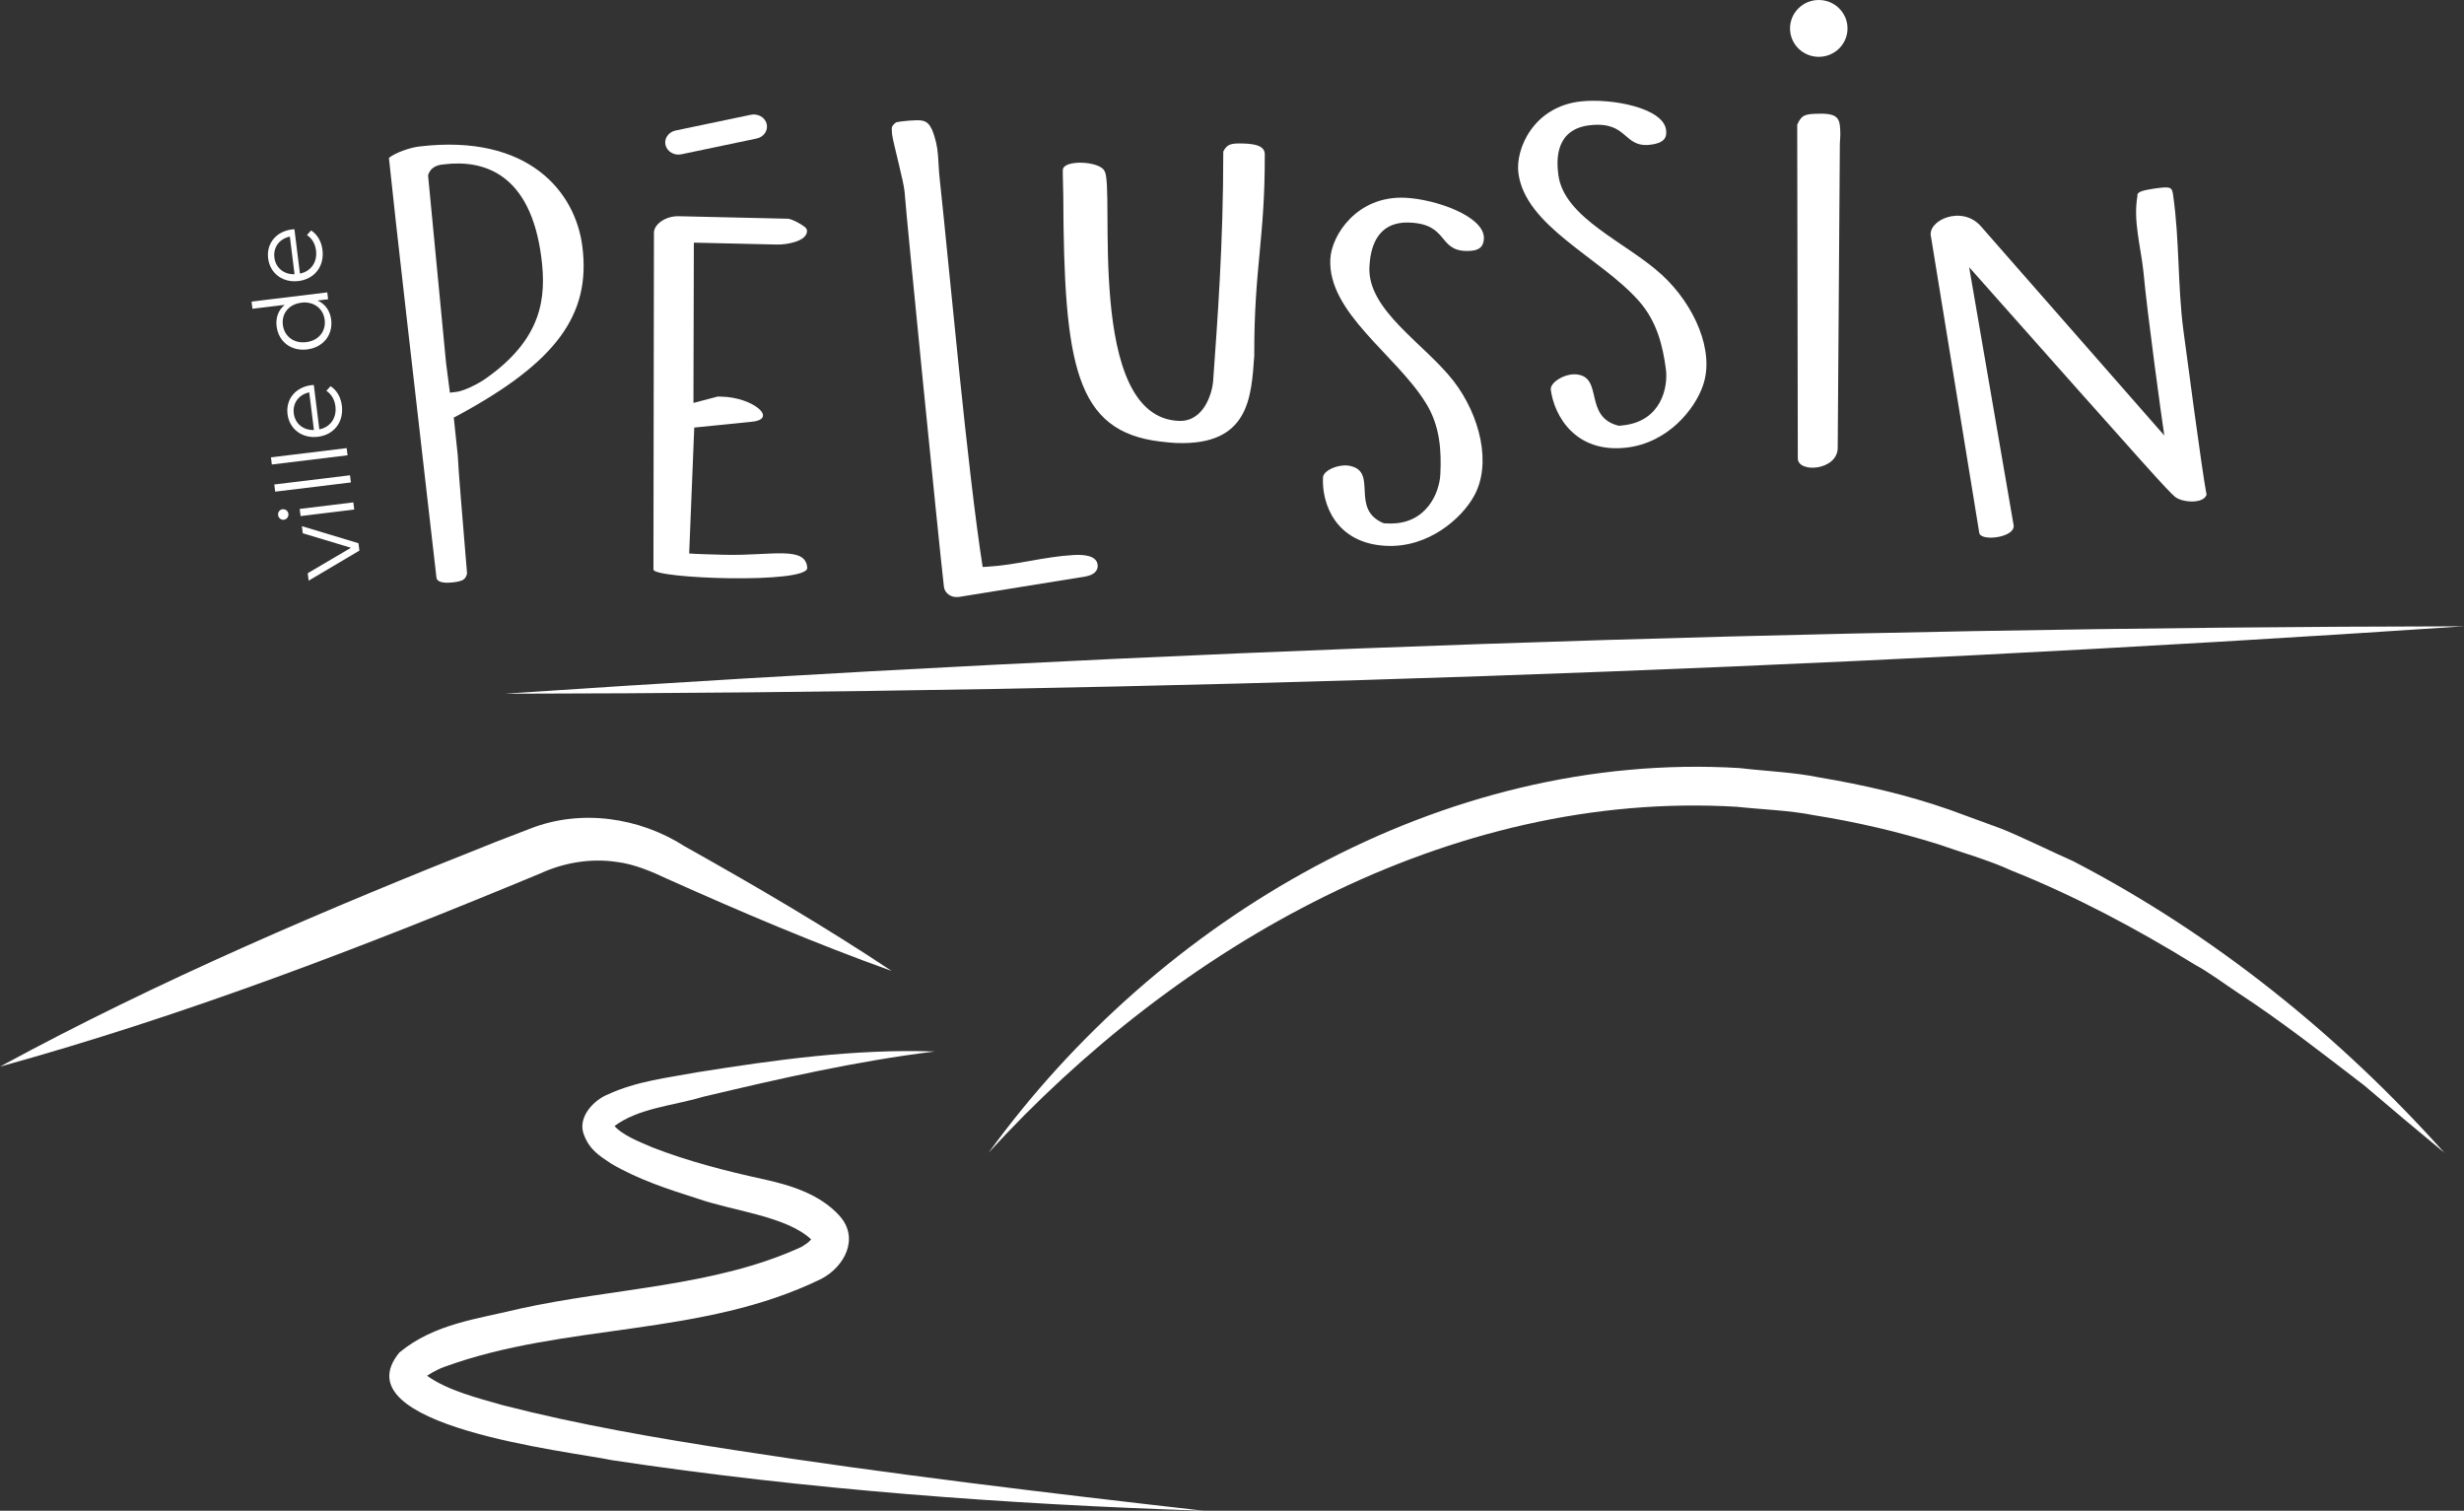 <svg width="168" height="103" viewBox="0 0 168 103" fill="none" xmlns="http://www.w3.org/2000/svg">
<rect x="0" y="0" width="168" height="103" fill="#333333" stroke="none"/>
<path d="M45.807 10.43C45.598 10.319 45.439 10.134 45.378 9.9C45.265 9.455 45.568 9.006 46.057 8.9L51.183 7.827C51.673 7.721 52.159 7.995 52.272 8.444C52.385 8.89 52.082 9.338 51.593 9.444L46.467 10.517C46.233 10.569 45.997 10.531 45.804 10.428L45.807 10.43Z" fill="white"/>
<path d="M124.007 3.875C125.09 3.875 125.967 3.008 125.967 1.938C125.967 0.868 125.09 0 124.007 0C122.925 0 122.047 0.868 122.047 1.938C122.047 3.008 122.925 3.875 124.007 3.875Z" fill="white"/>
<path d="M20.582 35.873L24.441 37.036L24.505 37.539L21.044 39.588L20.981 39.08L23.93 37.346L20.643 36.357L20.582 35.876V35.873Z" fill="white"/>
<path d="M19.354 35.436C19.167 35.458 18.985 35.319 18.96 35.121C18.936 34.922 19.07 34.745 19.257 34.721C19.458 34.697 19.637 34.83 19.664 35.034C19.689 35.232 19.549 35.411 19.354 35.436ZM20.494 35.186L20.434 34.697L24.092 34.251L24.153 34.74L20.494 35.186Z" fill="white"/>
<path d="M18.763 33.52L18.702 33.031L23.864 32.403L23.925 32.892L18.763 33.52Z" fill="white"/>
<path d="M18.534 31.669L18.474 31.18L23.636 30.552L23.697 31.041L18.534 31.669Z" fill="white"/>
<path d="M21.396 26.245L21.772 29.272C22.531 29.125 22.968 28.484 22.869 27.693C22.814 27.253 22.605 26.881 22.251 26.644L22.537 26.329C22.965 26.603 23.237 27.082 23.309 27.652C23.449 28.78 22.767 29.644 21.682 29.778C20.596 29.911 19.73 29.253 19.604 28.237C19.477 27.22 20.145 26.391 21.242 26.258C21.283 26.253 21.341 26.253 21.396 26.247V26.245ZM21.404 29.316L21.085 26.75C20.376 26.9 19.942 27.476 20.03 28.185C20.118 28.886 20.681 29.343 21.407 29.316H21.404Z" fill="white"/>
<path d="M17.152 20.562L22.314 19.934L22.372 20.402L21.649 20.489C22.179 20.725 22.506 21.195 22.581 21.793C22.71 22.826 22.047 23.687 20.939 23.823C19.835 23.959 18.985 23.28 18.859 22.247C18.787 21.668 18.974 21.143 19.411 20.785L17.212 21.051L17.152 20.562ZM20.544 20.638C19.689 20.741 19.189 21.388 19.285 22.152C19.381 22.921 20.024 23.432 20.879 23.326C21.734 23.223 22.234 22.576 22.138 21.804C22.042 21.04 21.401 20.532 20.544 20.635V20.638Z" fill="white"/>
<path d="M20.074 15.624L20.45 18.651C21.209 18.505 21.646 17.863 21.547 17.073C21.492 16.632 21.283 16.26 20.928 16.023L21.214 15.711C21.643 15.988 21.915 16.464 21.987 17.034C22.127 18.162 21.442 19.026 20.36 19.16C19.274 19.293 18.408 18.635 18.282 17.619C18.155 16.602 18.823 15.773 19.92 15.64C19.961 15.635 20.019 15.635 20.074 15.629V15.624ZM20.082 18.695L19.763 16.129C19.054 16.279 18.62 16.855 18.708 17.564C18.796 18.265 19.359 18.722 20.085 18.695H20.082Z" fill="white"/>
<path d="M39.705 16.798C39.238 13.097 36.049 9.099 28.595 9.987C27.951 10.058 26.956 10.414 26.517 10.762C26.904 14.561 28.438 27.87 29.265 35.091L29.741 39.227L29.757 39.376C29.81 39.787 30.549 39.743 30.86 39.708C31.618 39.621 31.731 39.491 31.846 39.107L31.731 37.721C31.555 35.58 31.247 31.998 31.211 31.041L30.939 28.47L31.203 28.332C37.915 24.709 40.304 21.467 39.705 16.798ZM30.675 26.772L30.412 24.734L29.186 11.955L29.221 11.852C29.45 11.295 29.969 11.232 30.313 11.2C32.902 10.895 36.17 11.74 36.912 17.575C37.248 20.241 37.017 23.081 33.097 25.823C32.992 25.919 31.819 26.633 31.107 26.72L30.675 26.772Z" fill="white"/>
<path d="M44.587 15.855C44.6 15.262 45.417 14.722 46.266 14.741L53.72 14.912C54.004 14.917 54.935 15.434 54.979 15.6C55.026 15.667 55.023 15.7 55.023 15.765C55.007 16.423 53.726 16.689 52.97 16.673L47.308 16.543L47.28 27.47L48.943 27.035L49.18 27.041C51.398 27.093 53.096 28.606 51.205 28.759L47.335 29.15L46.989 37.735C47.412 37.778 49.017 37.814 49.441 37.825C52.602 37.898 54.933 37.194 55.04 38.711C55.106 39.83 44.54 39.455 44.553 38.83L44.587 15.852V15.855Z" fill="white"/>
<path d="M65.372 40.697C64.877 40.776 64.41 40.461 64.358 40.004C63.965 36.564 61.815 14.996 61.675 13.067C61.631 12.441 60.916 9.803 60.826 9.18L60.809 8.949C60.79 8.686 60.782 8.588 61.095 8.341C61.233 8.3 61.796 8.235 61.986 8.224C62.832 8.175 63.209 8.12 63.541 8.827C64.058 10.085 63.926 10.884 64.067 12.162C64.787 18.85 65.947 31.922 66.999 38.656L67.329 38.637C69.308 38.523 71.158 37.958 73.184 37.841C73.937 37.797 74.795 37.882 74.841 38.537C74.869 38.898 74.608 39.211 73.954 39.314L65.372 40.7V40.697Z" fill="white"/>
<path d="M80.243 30.207C79.913 30.196 79.536 30.15 79.113 30.104C73.327 29.413 72.543 24.894 72.497 13.366L72.461 11.751L72.466 11.585C72.494 10.863 74.993 10.979 75.298 11.648C76.064 12.629 73.929 28.479 80.391 28.696C82.043 28.753 82.631 26.894 82.711 26.008C83.002 21.934 83.406 16.689 83.406 10.333C83.662 9.814 83.948 9.759 84.797 9.786C85.553 9.811 86.21 9.933 86.235 10.493C86.257 16.29 85.504 18.198 85.517 24.258C85.317 27.117 85.152 30.37 80.245 30.204L80.243 30.207Z" fill="white"/>
<path d="M92.092 31.775C93.959 32.21 92.032 34.721 94.343 35.675L94.626 35.688C97.268 35.803 98.139 33.572 98.203 32.365C98.288 30.748 98.192 29.003 97.186 27.427C95.138 24.155 90.514 21.301 90.704 17.654C90.792 16.007 92.537 13.341 95.792 13.482C97.867 13.572 101.254 14.752 101.174 16.279C101.144 16.839 100.844 17.148 99.901 17.108C98.062 17.029 98.722 15.287 96.127 15.175C93.722 15.069 93.425 17.151 93.37 18.181C93.214 21.152 97.111 23.413 99.104 25.976C100.918 28.324 101.735 31.661 100.484 33.849C99.648 35.343 97.416 37.341 94.541 37.216C91.05 37.064 90.11 34.311 90.204 32.547C90.231 32.047 91.342 31.593 92.087 31.772L92.092 31.775Z" fill="white"/>
<path d="M107.452 25.522C109.37 25.669 107.927 28.438 110.379 29.03L110.662 29C113.285 28.715 113.741 26.378 113.584 25.179C113.375 23.57 112.963 21.864 111.688 20.461C109.074 17.543 103.999 15.428 103.527 11.8C103.312 10.161 104.552 7.267 107.784 6.914C109.846 6.688 113.4 7.338 113.598 8.86C113.669 9.417 113.43 9.767 112.493 9.871C110.665 10.072 111 8.254 108.422 8.536C106.034 8.797 106.116 10.895 106.251 11.92C106.635 14.874 110.888 16.515 113.315 18.741C115.53 20.785 116.94 23.954 116.105 26.299C115.555 27.902 113.716 30.21 110.86 30.522C107.394 30.903 105.965 28.329 105.737 26.573C105.671 26.076 106.685 25.459 107.455 25.524L107.452 25.522Z" fill="white"/>
<path d="M122.537 8.498C122.853 7.805 123.086 7.767 124.079 7.751C125.448 7.732 125.459 8.18 125.478 9.18C125.48 9.284 125.445 9.732 125.445 9.803L125.299 30.568C125.239 32.088 122.6 32.262 122.578 31.261L122.537 8.498Z" fill="white"/>
<path d="M131.662 16.162C131.352 15.034 133.773 13.939 135.068 15.436L147.566 29.691C147.374 28.427 146.401 21.347 146.142 18.507C145.953 16.773 145.436 15.061 145.733 13.366C145.672 13.053 146.184 12.969 146.882 12.857C148.001 12.705 148.099 12.719 148.174 13.355C148.602 16.344 148.473 19.423 148.855 22.424C149.081 24.095 150.128 32.074 150.447 33.729C150.235 34.381 148.732 34.27 148.267 33.846C147.687 33.322 147.206 32.81 134.26 18.217L137.289 35.789C137.454 36.645 135.068 36.941 134.952 36.341L131.662 16.162Z" fill="white"/>
<path d="M67.398 78.601C78.964 62.632 98.312 51.155 118.587 52.364C120.357 52.574 122.322 52.647 124.057 53.006C127.064 53.511 130.057 54.201 132.935 55.21C133.784 55.525 135.513 56.15 136.363 56.465C137.555 56.916 140.15 58.191 141.34 58.707C150.983 63.705 159.531 70.63 166.67 78.601C164.831 77.079 163.008 75.551 161.205 74.01C158.498 71.931 155.493 69.581 152.613 67.706C151.626 67.053 150.689 66.336 149.65 65.768C145.708 63.333 141.439 61.061 137.11 59.338C135.645 58.658 133.688 58.099 132.154 57.56C129.375 56.688 126.517 56.03 123.639 55.574C121.987 55.242 120.112 55.191 118.43 55.006C98.813 53.837 80.259 64.526 67.395 78.601H67.398Z" fill="white"/>
<path d="M0 72.72C10.86 66.822 22.248 61.982 33.729 57.427C34.095 57.286 35.813 56.62 36.14 56.498C39.606 55.136 43.597 55.721 46.684 57.702C51.467 60.381 56.205 63.148 60.798 66.2C55.598 64.333 50.543 62.181 45.535 59.938C44.427 59.417 43.242 58.908 42.028 58.762C40.249 58.504 38.449 58.813 36.83 59.553C24.796 64.553 12.597 69.238 0.003 72.72H0Z" fill="white"/>
<path d="M168 42.7C123.721 45.679 78.799 47.236 34.416 47.296C78.695 44.304 123.617 42.771 168 42.7Z" fill="white"/>
<path d="M63.728 71.69C58.368 72.345 53.13 73.546 47.91 74.785C45.884 75.391 43.509 75.546 41.854 76.804C41.819 76.85 41.816 76.875 41.83 76.84C41.849 76.804 41.849 76.725 41.846 76.715C42.437 77.405 43.586 77.842 44.49 78.231C46.901 79.171 49.509 79.843 52.052 80.397C53.825 80.786 55.917 81.394 57.269 82.924C58.602 84.449 57.569 86.371 56.002 87.189C47.858 91.175 38.575 90.173 30.318 93.184C29.738 93.388 29.133 93.76 28.957 93.926C28.98 93.882 28.996 93.749 28.971 93.678C28.908 93.532 28.96 93.686 29.136 93.811C30.565 94.817 32.533 95.303 34.287 95.806C39.411 97.124 44.727 98.04 50.029 98.858C60.655 100.505 71.359 101.782 82.076 103C68.594 102.557 55.092 101.568 41.733 99.554C38.88 98.948 23.092 97.244 27.231 92.211C29.636 90.227 32.561 89.933 35.431 89.227C41.808 87.814 48.751 87.732 54.663 85.004C54.883 84.868 55.1 84.721 55.21 84.601C55.339 84.479 55.334 84.416 55.32 84.512C53.616 82.906 49.988 82.574 47.528 81.707C45.527 81.074 43.514 80.416 41.665 79.332C40.873 78.794 40.194 78.408 39.796 77.321C39.378 76.16 40.48 75.008 41.423 74.627C43.396 73.712 45.505 73.483 47.555 73.103C52.893 72.252 58.305 71.499 63.726 71.69H63.728Z" fill="white"/>
</svg>
